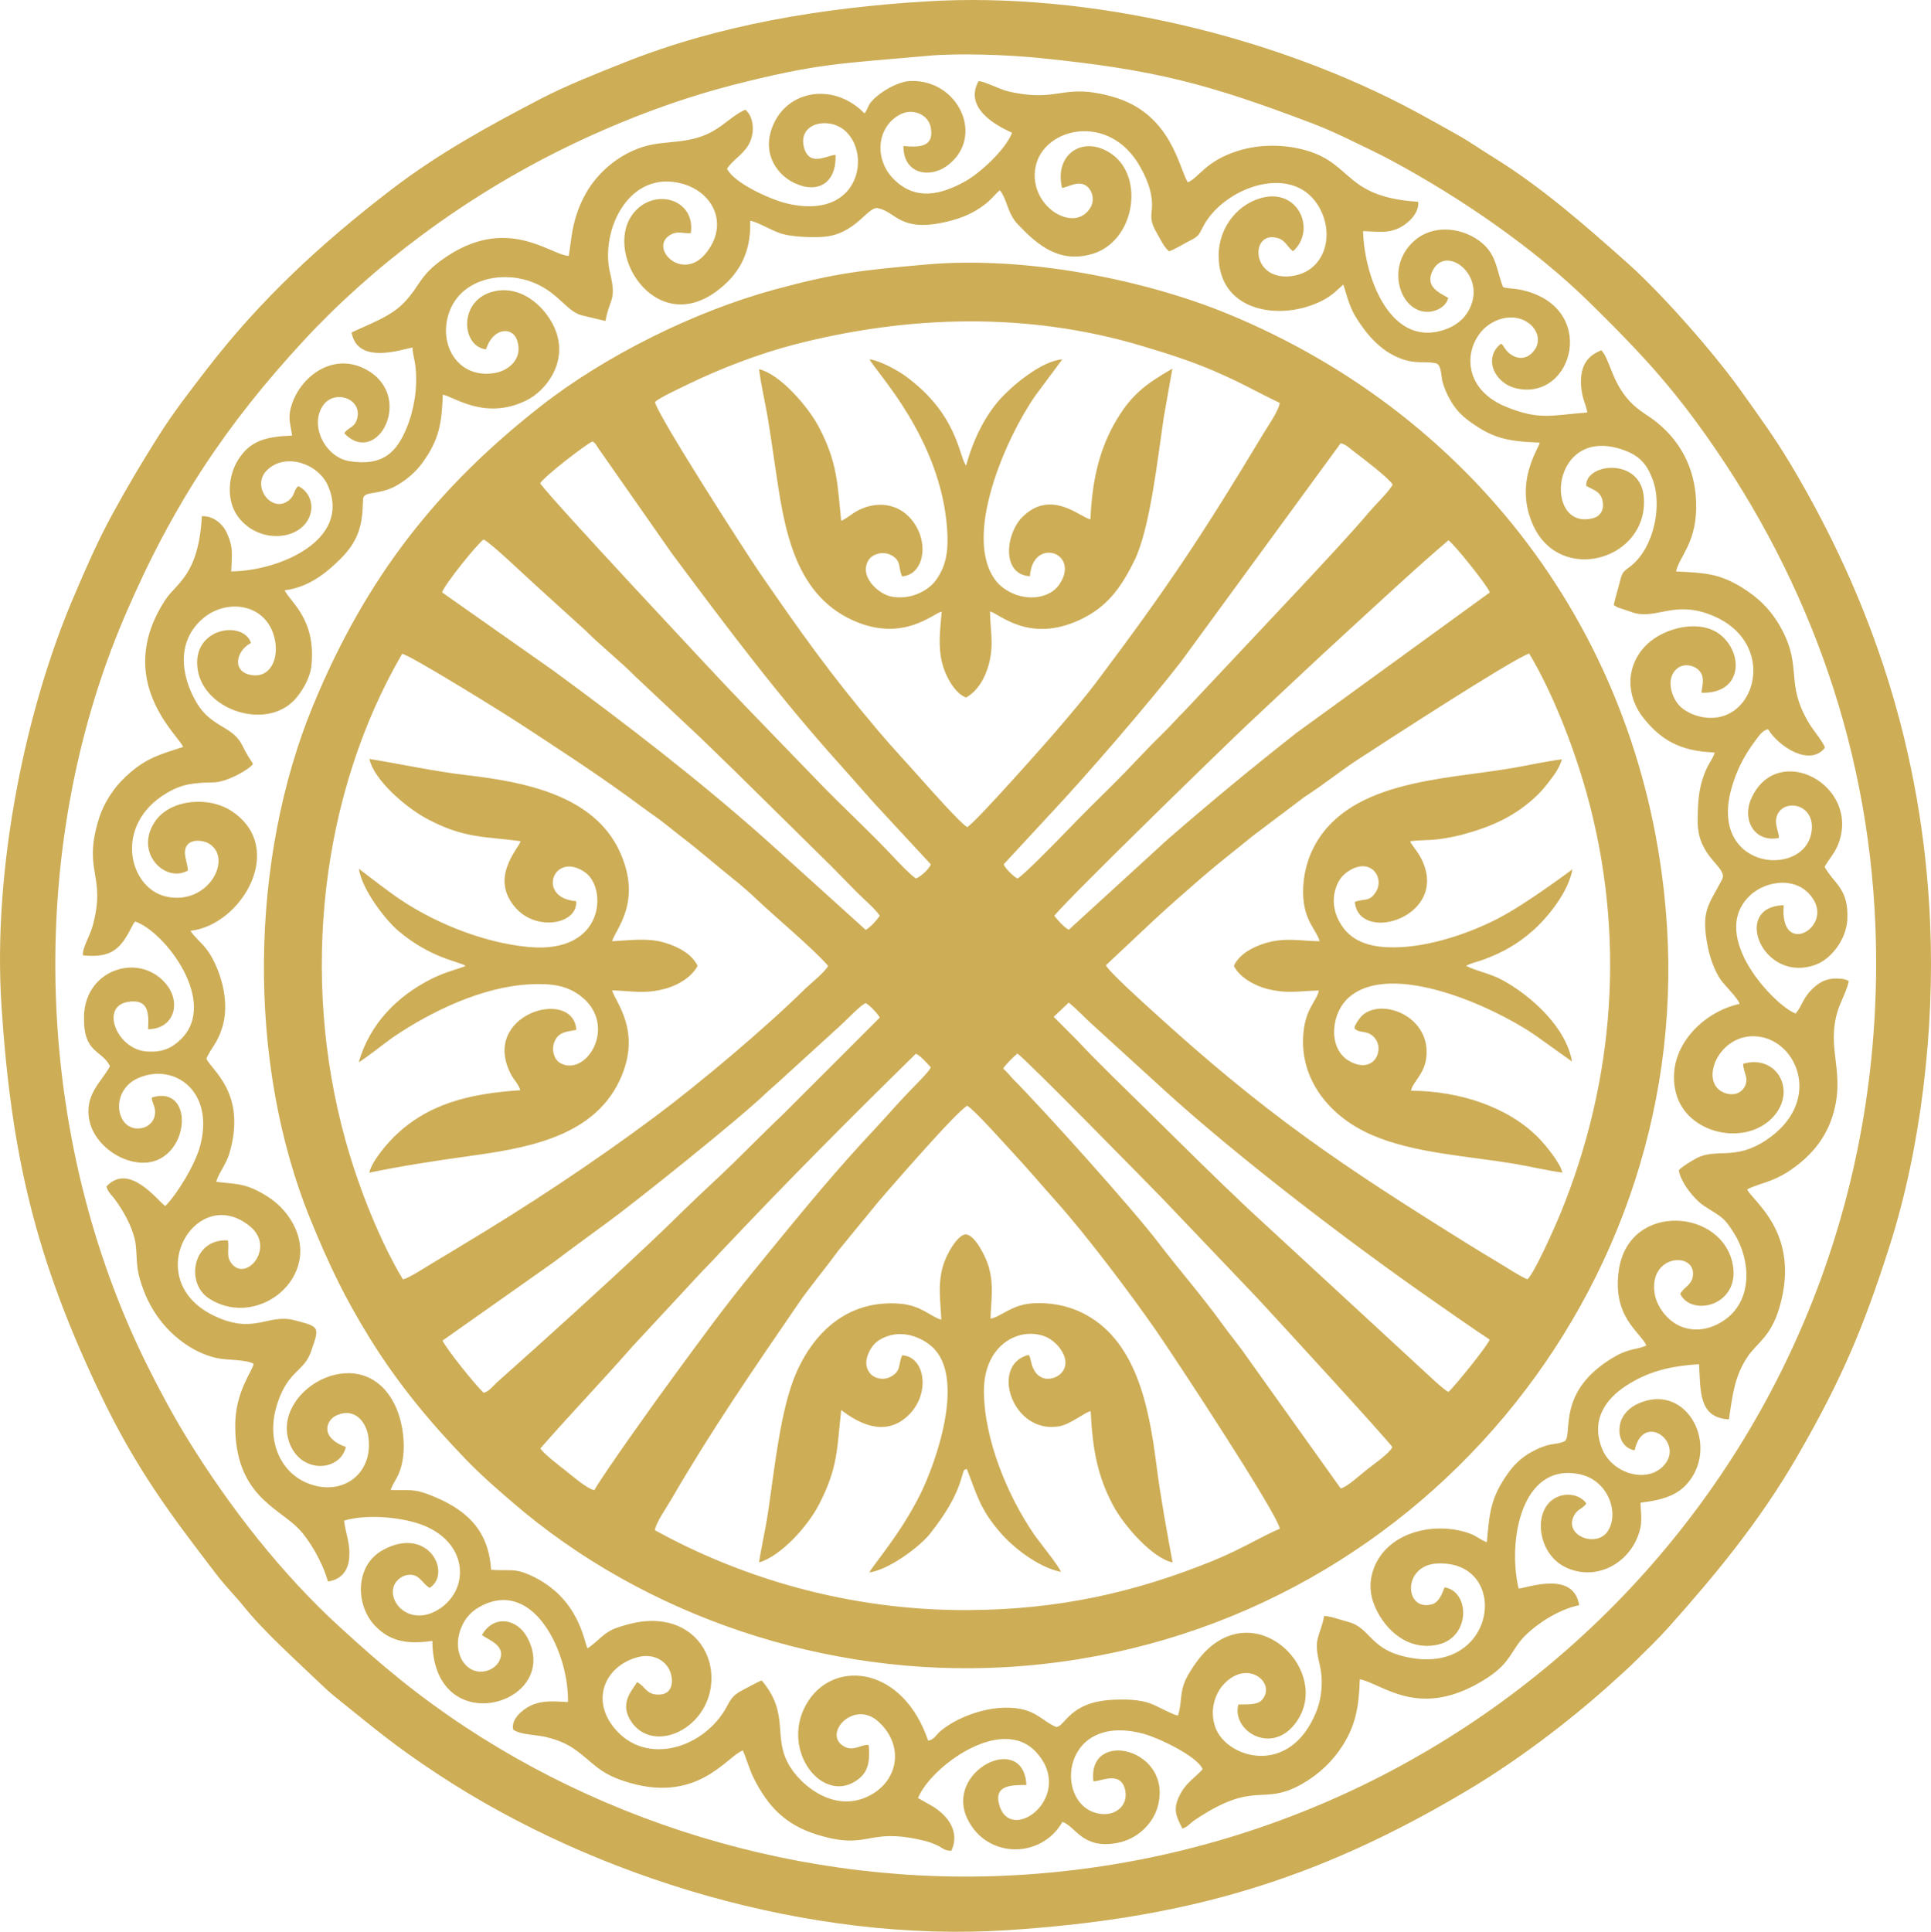 <?xml version="1.0" encoding="UTF-8"?> <svg xmlns="http://www.w3.org/2000/svg" xmlns:xlink="http://www.w3.org/1999/xlink" xmlns:xodm="http://www.corel.com/coreldraw/odm/2003" xml:space="preserve" width="81.906mm" height="81.93mm" version="1.1" style="shape-rendering:geometricPrecision; text-rendering:geometricPrecision; image-rendering:optimizeQuality; fill-rule:evenodd; clip-rule:evenodd" viewBox="0 0 8176.36 8178.8"> <defs> <style type="text/css"> .fil0 {fill:#CDAD56} </style> </defs> <g id="Слой_x0020_1">  <path class="fil0" d="M3920.08 6c-440.2,27.23 -874.43,98.83 -1272.95,257.3 -118.82,47.26 -248.72,98.28 -359.03,155.78 -220.66,114.99 -432.31,230.97 -633.47,385.4 -292.92,224.88 -550.83,462.65 -777.17,756.37 -72.88,94.61 -142.46,182.98 -213.26,295.98 -70.1,111.86 -123.46,201.53 -188.85,321 -61.25,111.95 -111.35,227.35 -163.93,350.41 -199.41,466.63 -343.97,1138.99 -305.06,1732.89 41.7,635.97 146.79,1069.55 413.58,1630.67 155.05,326.11 301.59,519.88 498,775.84 39.53,51.53 81.79,93.09 117.16,137.21 82.75,103.23 222.14,227.98 320.07,322.16 21.62,20.8 43.91,41.05 67.41,59.9 165.68,132.86 243.45,201.19 436.26,327.85 662.12,434.98 1567.69,711.21 2404.84,657.34 750.91,-48.32 1306.23,-207.39 1955.73,-595.6 201.16,-120.21 410.92,-278.21 585.35,-433.34 47.86,-42.56 91.37,-81.81 132.24,-122.44 41.8,-41.59 86.85,-84.83 128.44,-131.4 200.13,-224.01 388.58,-452.59 546.62,-726.78 185.61,-322.03 278.31,-540.16 389.59,-889.21 132.79,-416.46 189.73,-912.68 171.34,-1359.24 -30.43,-739.19 -251.12,-1381.47 -594.55,-1954.6 -63.86,-106.57 -130.33,-197.83 -205.74,-303.63 -115.21,-161.68 -333.85,-410.74 -481.7,-542.38 -177.01,-157.61 -366.69,-324.28 -569.82,-448.8 -49.9,-30.6 -97.86,-65.12 -156.98,-97.99 -50.27,-27.95 -109.72,-61.52 -163.7,-90.7 -598.49,-323.61 -1388.82,-512.78 -2080.42,-469.99zm12.46 229.95c-367.59,33.49 -465.34,29.88 -837.4,126.05 -245.97,63.6 -491.2,160.33 -701.64,263.25 -434.9,212.68 -820.24,505.73 -1108.55,817.73 -321,347.37 -552.6,687.98 -757.78,1168.1 -425.98,996.82 -382.26,2208.96 97.11,3171.82 52.19,104.8 109.75,211.96 169.24,308.53 178.09,289.11 399.11,573.03 648.44,800.04 91.6,83.39 161.11,145.71 255.71,221.79 691.82,556.44 1619.23,868.66 2552.12,828.37 2087,-90.12 3774.78,-1833.17 3691.34,-4016.91 -30.73,-804.58 -312.1,-1528.02 -753.43,-2131.39 -147.99,-202.33 -278.52,-336.84 -455.13,-510.81 -234.8,-231.32 -549.89,-446.7 -840.46,-602.91 -57.74,-31.05 -103.97,-52.11 -159.38,-79.33 -50.66,-24.9 -112.61,-53.77 -168.93,-75.21 -450.64,-171.68 -677.65,-231.02 -1168.23,-280.13 -128.74,-12.88 -335.06,-20.64 -463.04,-8.99zm-271.88 244.37c-134.54,-138.69 -348.09,-98.41 -397.95,80.4 -27.86,99.96 31.15,180.42 99.45,213.42 100.58,48.63 180.25,0.72 175.8,-118.71 -36.74,2.28 -110.43,52.34 -133.4,-30.24 -18.07,-64.95 27.72,-105.7 91.64,-103.46 203.46,7.13 203.8,426.41 -163.43,339.88 -68.97,-16.26 -223.14,-85 -254.41,-147.06 23.35,-37.15 67.02,-58.68 91.96,-102.88 21.47,-38.07 24.9,-94.05 -1.01,-132.86l-12.81 -14.58c-70.56,30.29 -109.76,96.29 -217.62,122.69 -102.23,25.03 -171.84,5.77 -278.96,60.63 -74.52,38.15 -135.99,98.08 -175.42,164.45 -32.76,55.16 -55.74,123.5 -64.59,190.22l-11.57 81.41c-77.43,-3.31 -262.26,-177.67 -531.2,12.16 -102.33,72.24 -94.86,109.69 -165.65,184.72 -56.76,60.17 -146.94,90.85 -222.82,127.16 24.93,139.99 218.67,69.75 257.81,63.65 1.14,28.99 9.73,52.79 12.9,82.12 9.4,86.82 -5.21,179.08 -37.37,257.8 -42.84,104.85 -102.28,163.58 -242.43,141.28 -103.97,-16.54 -172.37,-155.4 -109.49,-238.98 51.68,-68.71 174.91,-20.5 138.39,69.63 -11,27.17 -37.56,29.33 -50.79,50.99 142.15,149.38 306.07,-169.16 80.37,-275.81 -128.27,-60.62 -256.61,29.05 -299.64,145.94 -21.48,58.32 -10.83,82.09 -1.38,139.85 -112.46,4.34 -176.02,21.9 -226.49,99.04 -46.37,70.89 -53.26,177.14 -1.96,245.42 91.74,122.08 283.04,98.74 307.6,-21.01 10.86,-52.95 -21.43,-96.25 -53.98,-109.25 -19.69,18.51 -12.7,36.7 -36.55,57.62 -71.7,62.93 -163.39,-55.11 -96.97,-123.41 76.54,-78.67 219.14,-31.04 260.46,64.81 98.91,229.47 -206.63,360.15 -410.2,361.86 2.21,-72.33 10.57,-98.23 -17.91,-161.7 -17.06,-38.04 -55.74,-73.81 -106.32,-72.25 -14.03,252.17 -107.72,282.3 -154.92,354.7 -224.31,344.11 63.78,579.86 75.27,622.46 -100.23,32.4 -151.44,46.73 -224.49,109.07 -57.68,49.23 -109.25,117.4 -135,204.84 -64.03,217.39 35.34,229.18 -23.33,444 -11.94,43.68 -45.98,96.28 -40.78,124.59 113.54,11.13 155.98,-21.92 202.04,-112.52l11.19 -20.9c4.48,-6.7 3.89,-5.79 7.72,-9.89 124.42,41.34 354.38,340.62 193.72,498.12 -36.01,35.3 -75.2,57.16 -146.21,51.92 -124.4,-9.21 -197.14,-189.56 -79.27,-209.67 87.63,-14.93 90.45,45.36 86.23,115.55 109.43,-0.85 139.44,-109.13 80.76,-185.81 -109.24,-142.71 -346.59,-73.2 -351.92,129.67 -4.23,160.65 74.76,140.94 109.96,212.37 -34.53,66.48 -110.37,119.87 -87.03,230.81 16.52,78.55 87.3,143.14 162.1,167.29 256.02,82.64 308.69,-330.27 101.5,-264.89 2.76,29.17 20.04,40.71 12.72,77.5 -4.26,21.39 -23.47,43.95 -49.28,50.46 -112.23,28.27 -148.6,-154.53 -20.35,-210.6 151.78,-66.34 324.7,55.03 261.88,287.7 -22.06,81.69 -98.4,205.05 -147.45,254.11 -29.03,-17.82 -151.34,-187.85 -249,-83 4.53,22.21 23.38,38.3 33.11,51.28 35.4,47.21 71.08,109.67 85.88,168.66 11.44,45.6 5.29,102.09 17.27,151.97 30.51,126.89 102.55,236.05 214.61,306.43 34.3,21.55 79.45,41.41 121.06,49.32 43.17,8.22 119.22,5.1 150.87,23.05 -0.81,27.25 -77.77,113.53 -77.65,262.78 0.26,292.32 179.88,345.27 267.05,434.26 48.51,49.51 104.21,146.71 125.34,224.71 50.36,-6.48 83.1,-38.75 89.56,-92.99 7.63,-64.09 -14.15,-106.31 -21.12,-164.44 97.48,-30 255.47,-14.18 341.97,22.27 185.92,78.31 188.14,271.43 59.66,352.76 -137.79,87.22 -246.05,-61.65 -170.12,-127.54 19.04,-16.51 51.16,-26.31 76.9,-10.94 20.13,12.02 34.85,38.34 54.21,48.04 95.01,-61.49 -4.88,-264.54 -196.61,-161.09 -121.1,65.33 -118.71,233.8 -34.69,321.76 62.77,65.69 136.76,79.62 242.69,63.8 1.56,426.52 541.66,271.61 405.9,-6.72 -44.55,-91.38 -147.66,-104.49 -196.21,-17.76 29.62,21.34 105.41,44.89 73.76,109.32 -21.04,42.86 -89.77,64.6 -135.93,23.56 -37.91,-33.72 -50.82,-94.26 -28.33,-156.68 17.8,-49.38 49.29,-81.93 96.77,-104.17 221.97,-103.97 362.99,213.09 358.16,411.5 -60.53,-3.63 -108.9,-8.18 -158.78,15.49 -33.47,15.88 -83.68,57.42 -73,101.1 30.4,22.51 96.85,21.14 138.18,31.26 48.47,11.85 84.55,26.21 119.54,50.37 76.68,52.97 99.6,98.97 209.23,135.59 311.15,103.96 434.83,-102.7 505.26,-129.09 16.52,36.64 26.84,78.88 46.74,118.4 58.67,116.47 131.66,196.75 270.67,239.05 219.24,66.73 204.36,-31.88 439.52,22.18 24.11,5.54 40.93,10.6 63.82,20.96 24.28,10.97 31.82,24.58 62.49,24.05 36.35,-80.24 -13.53,-145.68 -76.08,-186.04l-65.38 -37.09c51.88,-129.6 351.25,-354.1 499.35,-195.18 171.75,184.31 -106.73,397.91 -155.58,223.5 -24.19,-86.34 58.4,-83.03 115.17,-83.47 -10.83,-227.7 -348.74,-61.01 -249.36,144.19 81.54,168.35 312.55,169.48 401.98,11.9 57.91,20.78 84.73,116.84 232.35,89.15 85.16,-15.97 150.7,-81.12 170.79,-152.85 69.02,-246.42 -297.35,-333.2 -272.24,-109.04 23.04,6.77 114.17,-48.55 134.14,35.88 15.29,64.65 -35.65,107.97 -94.96,103.88 -208.7,-14.42 -189.18,-435.46 171.22,-340.48 64.4,16.98 228.57,94.53 252.59,150.48 -32.69,36.23 -65.88,54.19 -91.31,98.81 -38.44,67.4 -21.82,98.69 5.28,152.48 23.59,-7.07 28.64,-19.92 52.52,-35.98 257.85,-173.52 282.92,-56.34 452.92,-152.15 71.49,-40.29 132.63,-97.62 176.52,-168.57 50.02,-80.79 66.21,-157.16 69.23,-275.26 99.37,19.29 255.22,177.07 537.17,-4.19 106.37,-68.4 102.5,-121.52 166.24,-183.89 47.03,-46.04 137.54,-107.66 225.56,-125.63 -23.08,-147.64 -219.16,-73.26 -256.39,-70.31 -47.37,-200.25 11.21,-534.75 257.39,-484.33 121.03,24.79 168.8,161.11 122.02,238.45 -46.72,77.25 -191.66,21.85 -143.99,-64.57 15.3,-27.74 35.77,-26.73 51.29,-49.77 -21.3,-31.77 -70.77,-46.52 -115.46,-30.63 -115.07,40.89 -98.46,242.73 30.09,301.87 124.36,57.22 257.24,-12.94 303.64,-132.54 21.71,-55.95 12.85,-83.9 11.31,-141.97 107.06,-13.04 171.89,-36.96 217.31,-106.97 105.15,-162.12 -32.58,-401.21 -227.93,-312.39 -34.46,15.68 -67.8,45.02 -76.43,88.81 -10.88,55.23 15.66,100.7 62.06,108.79 36.59,-169.37 220.26,-27.65 117.75,70.02 -74.63,71.12 -215.02,24.21 -255.44,-76.33 -51.17,-127.19 21.14,-215.4 102.29,-267.67 90.01,-57.99 180.24,-82.87 308.16,-90.6 6.87,112.26 -3.48,226.6 126.48,233.46 15.34,-104.96 24.34,-182.72 77.15,-262.53 41.41,-62.58 99.25,-85.24 136.11,-209.26 94.86,-319.28 -117.92,-455 -135.92,-502.07 59.68,-30.71 121.8,-28.27 223.02,-111.13 60.6,-49.59 111.88,-113.52 138.83,-200.9 57.08,-184.96 -29.42,-279.88 21.79,-445.1 9.71,-31.39 45.39,-101.84 46.01,-125.51l-16.14 -6.46c-7.3,-1.87 -15.33,-2.42 -22.97,-2.92 -43.08,-2.84 -73.69,6.55 -106.2,35.65 -52.22,46.71 -49.85,79.53 -79.46,111.67 -80.95,-27.1 -373.04,-324.3 -195,-497.61 71.6,-69.68 214.08,-86.02 273.78,20.71 67.57,120.75 -146.98,235.91 -129.05,18.87 -224.12,4.45 -87.45,338.42 139.28,249.96 62.73,-24.49 125.89,-106.29 130,-189.65 6.47,-131.22 -54.84,-148.77 -96.16,-223.06 17.85,-32.57 43.84,-58.48 58.99,-99.15 92.04,-247 -256.52,-433.75 -368.12,-193.1 -43.72,94.32 13.76,191.4 116.05,169.76 -2.27,-30.11 -16.94,-53.33 -11.55,-82.45 15.7,-84.54 155,-70.39 150.76,40.04 -8.27,215.54 -439.39,188.51 -340.83,-165.58 21.78,-78.25 54.22,-140.92 100.2,-202.07 12.63,-16.8 29.67,-44.66 54.91,-50.25 45.6,74.7 177.24,159.62 240.9,78.71 -5.28,-22.24 -48.23,-72.04 -67.54,-104.29 -102.16,-170.5 -26.81,-232.75 -116.01,-398.65 -44.23,-82.28 -101.09,-134.62 -168.7,-176.14 -93.72,-57.56 -152.07,-61.33 -278.02,-67.48 14.3,-63.6 81.05,-115.67 85.06,-261.35 4.32,-156.21 -57.24,-280.77 -165.28,-368.91 -34.31,-27.98 -70.38,-45.74 -103.3,-77.28 -88.48,-84.72 -93.91,-187.04 -132.82,-228.87 -44.74,17.73 -75.95,46.66 -84.25,102.77 -4.46,30.06 -1.7,60.12 4.45,88.54 4.98,23.05 19.26,54.62 19.86,72.25 -151.8,11.5 -202.06,33.68 -343.16,-23.99 -210.55,-86.05 -173.11,-293.02 -59.33,-356.35 133.96,-74.55 250.43,57.53 164.29,132.44 -39.97,34.74 -89.54,10.06 -113,-27.27 -0.65,-1.03 -1.34,-2.42 -2.04,-3.43 -0.72,-1.05 -1.63,-2.36 -2.38,-3.35 -8.98,-11.82 1.66,-1.01 -8.93,-9.42 -76.31,58.24 -30.25,166.63 62.97,188.75 244.84,58.09 353.88,-351.57 14.24,-418.15 -19.43,-3.81 -52.99,-3.94 -68.91,-10.41 -30.99,-77.57 -25.32,-150.2 -116.91,-206.52 -75.78,-46.6 -179.41,-53.2 -250.94,4.04 -128.69,102.97 -76.61,289.55 31.58,306.23 46.4,7.14 96.43,-19.67 103.96,-58.05 -37.91,-22.14 -99.67,-46.77 -65.92,-114.93 53.52,-108.09 214.4,7.1 164.07,143.36 -17.88,48.41 -52.81,82.37 -99.99,101.28 -238.73,95.76 -353.63,-214.44 -358.61,-412.36 63.63,2.02 108.14,12.11 161.86,-18.03 28.48,-15.99 76.04,-56.43 71.75,-105.96 -307.25,-19.51 -277.19,-156.19 -465.35,-214.79 -97.07,-30.24 -207.62,-29.85 -299.28,-0.53 -137.93,44.11 -161.25,111.3 -211.08,133.01 -37.76,-59.48 -69.17,-291.7 -316.42,-361.9 -219.08,-62.18 -223.81,27.34 -444.44,-23.38 -35.35,-8.14 -103.7,-44.35 -125.27,-43.03 -61.83,111.31 69.8,186.28 141.96,218.14 -26.15,70.19 -134.93,170.9 -199.47,206.46 -99.87,55.02 -207.06,83.82 -300.63,-8.83 -84.07,-83.25 -74.7,-218.95 23.44,-273.55 55.47,-30.87 122.42,-1.04 132.47,53.71 15.83,86.27 -52.58,83.87 -115.88,78.68 -0.35,120.05 112.9,138.07 187.08,81.93 159.59,-120.81 46.75,-363.03 -155.43,-357.44 -55.03,1.52 -130.19,46.05 -164.99,84.63 -18.57,20.57 -17.57,35.62 -31.35,52.76zm836.36 315.55c-34.59,-146.21 93.45,-227.18 211.81,-142.66 138.53,98.92 96.15,371.89 -87.58,423 -138.45,38.51 -229.3,-40.17 -310.69,-125.54 -46.66,-48.96 -44.71,-105.51 -76.91,-145.05 -14.31,10.9 -26.02,26.75 -45.14,44.29 -50.57,46.36 -111.61,72.93 -180.67,89.08 -198.62,46.48 -212.55,-42.46 -291.03,-57.74 -43.32,-8.45 -94.28,114.28 -236.53,121.82 -49.9,2.65 -125.02,-0.31 -169.34,-13.17 -42.4,-12.3 -103.56,-51.01 -134.52,-55.18 5.21,142.99 -54.35,232.28 -139.89,296.59 -267.12,200.81 -493.23,-175.79 -347.47,-336.81 90.83,-100.37 256.88,-47.56 235.96,92.65 -33.77,2.92 -59.03,-13.64 -94.1,12.16 -77.11,56.72 60.07,193.67 158.05,72.81 98.5,-121.49 31.67,-257.38 -98.67,-293.9 -226.86,-63.57 -350.2,197.46 -307.32,376.57 28.79,120.37 -1.35,104.4 -19.2,204.29l-101.38 -24.33c-67.89,-18.75 -101.64,-104.58 -220.89,-144.77 -126.5,-42.62 -285.5,-5.14 -336.66,124.44 -55.44,140.45 33.45,291.77 190.02,264.82 60.62,-10.42 119.71,-61.15 95.21,-136.76 -20.75,-64.09 -104.51,-53.46 -132.18,36.63 -106.55,-12.72 -118.17,-212.18 35.79,-246.02 123.93,-27.26 228.4,79.42 261.08,172.06 47.18,133.76 -44.24,250.34 -127.23,290.77 -175.58,85.51 -307.36,-18.45 -352.63,-24.82 -4.59,119.89 -14.57,190.56 -87.76,290.2 -26.71,36.35 -62.26,66.82 -100.72,90.15 -79.65,48.33 -143.2,24.66 -148.77,59.01l-1.61 26.04c-2.25,94.26 -23.63,158.66 -93.31,228.51 -58.95,59.09 -135.24,121.7 -237.46,134.25 24.83,51.5 134.28,122.53 112.98,321.22 -5.71,53.35 -43.35,113.51 -72.16,143.63 -122.98,128.54 -381.18,41.99 -408.7,-127.33 -29.23,-179.88 193.4,-213.14 225.27,-114.53 -64.19,33.49 -81.18,120.5 -0.85,135.39 80.08,14.83 116.77,-62.9 103.52,-141.25 -27.16,-160.73 -200.87,-185.56 -303.9,-99.83 -113.22,94.25 -98.66,240 -29.03,358.51 61.63,104.92 151.73,97.87 192.28,178.55 7.53,15 12.99,25.4 22.25,41.97 7.63,13.63 16.32,23.78 24.2,39.33 -22.09,27.9 -113.9,76.38 -164.28,77.47 -84.56,1.81 -132.96,4.9 -201.17,45.35 -226.38,134.28 -161,400.62 -4.25,437.59 179.68,42.37 287.83,-162.76 182.51,-224.2 -22.87,-13.35 -70.07,-19.61 -90.79,6.1 -24.66,30.59 3.4,78.34 2.24,108.72 -98.35,54.95 -232.48,-81.27 -134.56,-214.01 63.68,-86.33 223.86,-104.37 324.87,-34.69 228.54,157.62 33.64,481.19 -179.48,503.58 25.81,38.1 59.62,58.38 86.19,104.39 49.95,86.44 79.64,206.88 48.25,306.02 -21.75,68.71 -44.26,79.92 -66.74,130.62 20.75,49.75 173.32,146.19 96.79,403.15 -12.66,42.46 -48.08,87.79 -55.06,118.51 78.65,9.85 111.89,5.73 177.9,39.84 48.06,24.83 87.65,53.81 120.49,96.78 183.26,239.88 -112.35,498.33 -329.88,356.78 -100.61,-65.48 -68.22,-254.93 81.23,-245.19 5.64,43.3 -9.45,67.85 16.57,99.56 62.23,75.89 183.64,-69.36 78.08,-157.78 -232.82,-195.02 -487.02,243.04 -128.84,388.46 152.21,61.8 208.07,-20.65 316.51,7.86 108.14,28.43 105.09,27.58 69.78,130.65 -30.77,89.84 -96.45,78.82 -143.37,222.49 -48.97,150 9.46,287.46 126.4,335.97 144.49,59.97 280.89,-35.2 259.37,-194.33 -8.77,-64.84 -58.55,-127.13 -135.06,-92.15 -43.72,19.98 -73.42,92.83 39.65,133.98 -26.76,110.38 -206.68,114.7 -244.88,-37.04 -54.03,-214.67 321.48,-421.42 454.71,-136.04 34.68,74.27 49.85,193.27 16.99,278.64 -11.95,31.06 -28.15,49.04 -37.3,76.13 78.18,3.85 93.92,-7.49 168.42,22.01 138.96,55.04 245.86,136.62 257,316.05 75.21,6.01 96.19,-8.3 164.06,22.13 211.35,94.76 228.69,285.13 244.43,310.51 47.51,-31.68 68.24,-68.85 127.15,-88.23 61.56,-20.24 119.97,-34.91 192.82,-24.29 116.88,17.05 203.49,110.41 204.47,236.68 1.67,215.03 -250.46,332.04 -343.45,179.88 -48.09,-78.74 15.18,-133.03 27.96,-161.04 31.47,14.14 37.31,46.56 77.33,51.9 47.31,6.32 71.86,-17.74 70.67,-59.93 -2.03,-71.6 -68.22,-118.94 -146.64,-97.18 -134.92,37.41 -198.42,177.82 -96.05,301.08 135.57,163.22 383.9,82.22 477.14,-95.81 15.52,-29.63 27.98,-47.44 62.39,-64.71 15.71,-7.89 72.68,-40.39 83.76,-42.06 123.47,145.88 40.21,242.79 122.56,369.32 56.72,87.12 193.76,190.82 334.35,117.63 127.1,-66.2 144.63,-219.56 33.81,-315.76 -103.91,-90.24 -236.29,57.66 -140.77,108.68 39.83,21.26 71.66,-10.6 102.82,-7.01 7.34,79.72 -5.97,121.51 -56.78,153.73 -148.84,94.4 -325.74,-147.35 -197.96,-341.44 115.85,-175.95 401.06,-142.39 506.67,169.94 28.77,-7.23 30.57,-23.14 51.94,-41.03 88.32,-73.93 252.12,-123.79 366.57,-86.64 50.73,16.48 84.55,54.54 123.75,69.14 37.9,-1.01 54.53,-106.41 238.65,-114.97 55.94,-2.6 112.78,-1.84 161.41,15.97 26.68,9.78 104.04,53.18 115.59,50.03 19.84,-61.74 2.49,-102.35 43.87,-173.2 27.87,-47.69 59.38,-89.92 97.2,-120.49 231.43,-186.99 518.61,136.02 347.65,337.22 -102.26,120.35 -262.06,18.33 -233.23,-89.72 30.86,-1.31 78.38,3.77 98.81,-18.16 65.64,-70.48 -59.09,-178.68 -161.85,-66.38 -37.61,41.11 -59.71,113.32 -33.86,182.81 48.46,130.29 314.43,209.87 426.26,-66.28 24.37,-60.17 31.27,-135.02 14.08,-205.18 -27.21,-111.16 1.94,-109.12 19.95,-201.61 29.74,1.04 68.46,16.8 100.55,24.71 88.22,21.69 93.63,107.09 221.95,142.65 409,113.32 476.77,-404.93 155.78,-389.47 -148.35,7.14 -138.92,203.49 -23.01,173.15 29.8,-7.81 43.47,-43.01 54.54,-72.13 109.04,16.68 112.16,218.01 -36.9,244.3 -135.34,23.87 -229.25,-84.36 -263.34,-176.36 -23.16,-62.46 -14.8,-125.26 14.56,-178.83 71.33,-130.12 254.5,-166.69 392.5,-117.07 29.44,10.57 52.1,31.46 72.42,36.55 10.84,-135.08 19.86,-192.52 87.9,-289.77 26.84,-38.36 59.99,-69.68 99.97,-91.45 23.34,-12.71 38.94,-20.04 66.81,-28.6 22.16,-6.83 58.23,-6.83 77.09,-19.19 30.76,-38.39 -34.12,-211.77 203.28,-352.86 68.18,-40.53 98.17,-31.82 140.26,-50.41 -24.01,-56.85 -147.46,-120.75 -116.17,-322.85 44.51,-287.46 442.86,-256.4 482.65,-15.64 27.66,167.44 -171.06,218.42 -223.13,120.94 10.3,-26.55 44.87,-36.35 52.25,-70.63 23.58,-109.54 -183.56,-103.51 -161.44,63.23 8.27,62.31 57.91,120.6 107.26,142.14 74.09,32.34 147.37,6.58 196.47,-30.49 114.56,-86.49 101.3,-252.33 34.8,-359.9 -46.51,-75.21 -57.49,-71.1 -130.17,-119.33 -40.02,-26.52 -97.78,-98.9 -105.45,-150.33 18.03,-17.06 49.25,-36.37 73.68,-49.54 84.88,-45.79 162.43,11.23 295.02,-76.54 234.82,-155.45 142.17,-403.85 -16.21,-436.75 -173.53,-36.04 -272.18,183.65 -164.81,233.29 35.12,16.24 72.17,8.34 89.41,-20.21 23.32,-38.63 -4.16,-62.21 -4.47,-100.44 138.51,-40.84 225.55,107.31 133.02,218.07 -113.06,135.28 -371.39,84.08 -417.48,-94.65 -46.6,-180.71 104.97,-340.93 269.59,-377.13 -5.75,-22.46 -64.46,-79.19 -80.91,-103.09 -22.98,-33.38 -43.55,-87.64 -52.86,-133.2 -32.23,-158.02 1.67,-180.27 59.17,-289.67 27.71,-52.73 -103.31,-90.7 -103.04,-245.2 0.1,-59.4 2.15,-115.58 17.18,-168.97 6.6,-23.43 14.32,-43.53 25.13,-64.93 7.92,-15.65 29.5,-47.52 28.97,-59.16 -148.36,-5.54 -226.41,-54.8 -298.2,-142.74 -78.44,-96.08 -79.06,-224.61 9.76,-312.68 76.07,-75.39 234.49,-113.31 319.42,-37.74 94.65,84.2 81.25,246.13 -86.49,239.99 4.78,-37.5 15.19,-67.89 -10.7,-94.85 -21.22,-22.09 -61.91,-29.39 -88.33,-10.36 -57.76,41.62 -26.31,132.24 11.97,166.14 42.79,37.86 121.83,60.43 189.11,34.46 151.1,-58.34 184.77,-332 -67.24,-426.85 -151.13,-56.88 -222.75,19.08 -318.51,-5.98l-66.87 -22.46c-11.02,-4.46 -1.11,0.4 -10.78,-5.12 -11.28,-6.43 -4.9,-2.73 -9.7,-6.76 6.23,-29.77 16.42,-60.45 24.48,-93.29 12.43,-50.59 15.59,-45.71 49,-72.44 96.21,-76.97 132.83,-253.45 91.26,-364.93 -23.59,-63.26 -53.86,-99.68 -120.18,-123.93 -316.2,-115.66 -344.66,346.56 -130.72,286.93 31.66,-8.83 49.43,-40.13 36.44,-80.92 -10.76,-33.71 -37.07,-37.94 -67.1,-55.5 -3.89,-97 230.9,-121.94 244.03,48.05 20.46,265.18 -354.02,373.22 -468.85,118.5 -82.92,-183.9 26.9,-327.14 27.82,-349.56 -136.92,-4.9 -197.86,-18.88 -291.9,-86.29 -41.84,-30 -66.48,-56.6 -90.35,-100.58 -11.07,-20.39 -20.71,-41.26 -28.27,-67.5 -7.82,-27.17 -4.27,-76.47 -29.52,-81.7 -49.69,-10.32 -82.45,5.3 -149.7,-20.25 -85.72,-32.57 -146.15,-104.72 -191.56,-179.95 -30.25,-50.11 -44.8,-124.69 -50.56,-132.74 -45.26,42.43 -68.16,62.42 -129.66,85.7 -165.88,62.73 -398.65,17.68 -397.77,-209.96 0.47,-121.32 86.17,-224.64 195.89,-246 146.47,-28.56 215.89,142.61 119.3,228.83 -23.77,-15.53 -30.54,-45.75 -65.49,-55.69 -116.91,-33.29 -114.6,178.97 53.7,161.75 148.62,-15.21 194.36,-180.99 115.16,-303.7 -113.31,-175.59 -396.05,-71.13 -482.52,90.3 -21.9,40.89 -18.83,43.51 -62.33,65.19 -24.05,11.97 -60.6,35.58 -83.83,42.63 -20.07,-17.02 -34.56,-46.61 -48.91,-72.42 -16.26,-29.24 -30.67,-51.66 -24.82,-95.44 9.79,-73.36 -20.7,-141.02 -49.21,-191.34 -131.05,-231.38 -409.17,-164.58 -442.22,1.75 -32.96,165.79 167.06,288.44 233.73,170.21 16.89,-29.96 7.34,-70.57 -17.69,-89.04 -33.92,-25.04 -72.58,2.78 -103.84,8.16zm-578.08 324.22c-267.34,24.11 -376.9,34.48 -638.07,105.54 -340.5,92.64 -718.3,280.17 -991.77,494.47 -434.73,340.67 -737.59,720.35 -962.99,1265.57 -267.47,646.98 -285.66,1510.25 -8.91,2183.86 77.05,187.5 142.1,324.12 247.89,495.21 121.19,196.02 257.92,359.43 410.96,517.73 61.6,63.72 128.61,121.67 193.59,177.73 558.41,481.77 1326.01,742.08 2089.53,698.1 1670.16,-96.22 2899.88,-1542.65 2799.37,-3135.41 -74.84,-1186.11 -792.08,-2155.3 -1862.31,-2595.17 -339.72,-139.62 -846.47,-246.44 -1277.29,-207.62zm542.68 3184.85l101.62 101.99c77.34,83.7 222.22,223.38 305.19,305.06 138.48,136.33 276.2,273.3 414,403.25l739.47 682.58c21.59,19.35 87.52,83.68 111.36,95.58 24.32,-21.55 164.58,-193.63 174.5,-221.85 -78.89,-51.99 -160.3,-109.48 -236.12,-162.27 -350.74,-244.17 -809.25,-593.51 -1126.21,-879.59l-316.23 -288.51c-37.79,-33.5 -66.82,-66.64 -103.7,-96.38l-63.88 60.14zm-213.99 219.41c17.59,14.14 28.79,30.85 44.96,47.14 131.43,132.55 506.1,549.6 613.85,691.54 81.24,107 179.77,219.59 263.9,335.63 28.21,38.9 52.9,69.82 86.91,114.71l419.68 588.37c28.22,-6.28 84.11,-59.03 113.97,-82.14 24.49,-18.94 92.62,-66.67 104.89,-92.8 -19.53,-30.78 -552.11,-610.86 -578.52,-637.99l-396.4 -415.74c-46.43,-47.46 -577.1,-589.53 -612.92,-612.58 -15.08,12.33 -52.16,48.34 -60.31,63.86zm-1959.46 1607.76c9.83,19.18 76.99,71.15 106.07,93.76 26.76,20.83 92.85,78.94 122.18,82.95 47.24,-80.83 262.11,-381.04 328.95,-471.89 117.75,-160.09 211.03,-290.44 348.07,-458.33 145.95,-178.8 298.2,-367.46 459.6,-543.5 32.13,-35.07 65.91,-70.27 96.73,-104.84 31.4,-35.22 62.46,-69.69 96.44,-105.19 27.12,-28.34 87.6,-87.27 95.12,-106.03 -15.34,-16.87 -42.69,-48.98 -63.18,-57.77 -279.59,273.75 -539.68,535.59 -808.48,819.9 -31.47,33.27 -68.43,73.57 -98.36,103.31l-296.17 319.28c-135.2,153.9 -247.15,268.91 -386.97,428.34zm-414.35 -456.32c14.17,32.39 135.36,184.33 173.72,220.91 22.08,-3.93 41.03,-29.67 55.75,-43.15l162.41 -145.18c194.91,-175.79 451.02,-408.16 635.53,-590.28 63.18,-62.37 141.24,-132.02 209.41,-199.19 63.08,-62.16 137.93,-137.31 206.25,-202.4l408.38 -408.36c-7.96,-14.56 -37.77,-48.31 -59.37,-61.29 -21.88,7.96 -81.45,71.7 -105.09,92.89l-263.62 240.44c-20.49,19.08 -35.03,30.2 -53.15,47.58 -117.53,112.77 -543.29,453.04 -666.27,543.54 -76.66,56.45 -150.28,109.63 -231.79,171.37l-472.17 333.13zm2375.95 -2016.34c7.23,18.04 39.39,49.38 58.17,60.04 20.86,-7.72 180.09,-171.24 206.36,-198.63 66.85,-69.67 131.09,-133.07 203.71,-204.71 66.2,-65.33 133.71,-141.04 199.15,-204.21 36.39,-35.12 67.19,-71.34 99.11,-102.54l493.51 -525.21c87.29,-93.84 212.25,-226.53 290.55,-319.79 17.7,-21.06 86.37,-89.25 96.64,-112.67 -13.49,-25.51 -124.94,-110.72 -158.54,-135.83 -21.61,-16.15 -39.3,-35.22 -61.5,-39.41l-676.71 925.61c-132.56,170.92 -399.27,481.08 -556.7,648.03l-193.74 209.36zm214.17 217.56c16.8,20.74 38.2,46.14 61.55,59.53l419.22 -383.19c184.85,-160.4 350.54,-297.6 545.95,-451.3l818.06 -594.01c-16.09,-36.9 -151.53,-204.15 -175.47,-220.61 -135.83,115.32 -293.87,263.15 -425.72,383.74 -156.35,143.01 -280.52,261.43 -423,394.28 -69.81,65.09 -734.34,710.5 -820.59,811.56zm-1691.09 2601.48c358.17,197.64 812.69,340.32 1322.85,338.38 382.12,-1.44 705.88,-73.11 1039.38,-208.4 119.69,-48.55 208.56,-104.56 284.2,-136.2 -10.98,-65.12 -445.89,-726.21 -523.36,-837.91 -110.28,-158.93 -295.48,-404.45 -423.48,-547.61 -68.24,-76.33 -117.34,-135.02 -182.23,-204.99 -29.65,-31.96 -165.1,-183.85 -194.51,-200.15 -43.03,20.59 -335.86,359.28 -373.69,403l-174.44 212.82c-53.48,74.11 -117.22,148.74 -168.73,224.01 -190.34,278.11 -367.23,534.76 -536.79,827.07 -22.89,39.47 -64.97,98.57 -69.2,129.98zm1909.84 -2391.76c12.31,27.4 164.44,163.87 197.71,194.19 480.15,437.87 790.78,647.25 1340.05,989.05 37.21,23.16 76.17,46.81 122.24,74.21 37.26,22.16 91.21,58.46 124.85,72.2 29.21,-24.7 118.35,-226.06 138.54,-275.23 234.15,-570.37 278.25,-1188.03 111.51,-1785.24 -56.61,-202.76 -147.55,-430.62 -242.56,-589.07 -76.1,26.09 -634.77,390.11 -720.11,445.39 -78.42,50.79 -145.36,106.56 -231,161.59l-220.98 166.6c-81.13,66.6 -139.17,110.13 -212.97,174.06 -78.21,67.74 -135.72,118.31 -205.17,182.28l-202.1 189.97zm-2976.63 1330.24c28.51,-7.22 93.06,-50.18 125.01,-69.03 42.9,-25.29 78.3,-47.29 122.49,-73.8 283.95,-170.45 558.63,-351.68 818.4,-545.24 192.87,-143.72 472.96,-380.15 636.34,-541.69 20.46,-20.25 87.78,-73.88 98.08,-97.97 -60.93,-71.23 -228.19,-210.88 -301.99,-281.28 -29.94,-28.55 -71.42,-64.67 -105.04,-91.25 -63.7,-50.39 -138.08,-116.19 -213.58,-173.67 -35.29,-26.87 -76.06,-61.87 -110.68,-85.81 -38.85,-26.89 -74.14,-53.89 -113.79,-82.59 -158.67,-114.91 -301.11,-206.6 -465.61,-314.47 -59.93,-39.29 -464.26,-290.5 -493.05,-291.88 -343.88,591.43 -433,1364.05 -239.82,2059.58 56.12,202.08 146.03,426.91 243.24,589.09zm580.98 -3370.57c59.03,81.03 750.69,818.87 779.12,849 122.12,129.36 268.79,278.53 401.02,416.13 95.36,99.22 209.1,203.46 305.05,305.23 21.58,22.9 79.81,85.36 105.93,102.46 15.83,-5.21 52.97,-34.81 63.28,-59.77l-191.28 -206.37c-58.99,-61.89 -126.76,-142.01 -190.44,-212.73 -263.1,-292.17 -483.02,-586.19 -715.27,-897.9l-310.06 -443.36c-12.57,-18.76 -11.47,-20.81 -25.22,-30.16 -26.79,10.22 -208.91,151.67 -222.13,177.46zm-415.14 461.64l470.66 330.99c310.26,227.81 609.4,457.45 898.74,714.43l424.6 383.63c19.66,-11.83 44.85,-38.34 59.22,-60.08 -21.2,-31.5 -66.1,-68.33 -99.91,-102.59 -37.21,-37.72 -63.15,-64.07 -102.44,-104.37l-411.5 -405.75c-70.1,-67.2 -133.21,-131.3 -208.31,-200.09l-210.76 -198.13c-66.95,-67.95 -147.38,-130.79 -212.29,-196.05l-214.24 -194.56c-34.23,-30.17 -187.33,-177.84 -218.13,-191.26 -25.53,16.42 -168.51,194.43 -175.64,223.83zm901.45 -806.53c4.99,48.23 389.55,645.51 444.06,724.54 175.91,255.08 298.62,428.61 502.7,669.85 61.01,72.1 124.24,139.01 182.44,204.9 19.83,22.44 168.13,189.75 193.14,201.23 41.61,-26.37 348.09,-373.65 373.09,-403.12 58.13,-68.55 118.42,-137.67 174.92,-212.71 297.49,-395.17 450.83,-625.63 705.75,-1050.16 18.5,-30.78 66.01,-98.38 69.33,-130.31 -100.22,-47.45 -157.24,-83.2 -279.02,-135.49 -97.66,-41.95 -198.14,-73.98 -307.66,-106.58 -482.65,-143.67 -986.23,-129.37 -1467.93,-5.13 -147.68,38.09 -316.57,102.7 -451.69,168.78 -39.02,19.08 -114.95,53.68 -139.12,74.21zm2814.62 2283.51c-80.93,-1.17 -142.8,-15.92 -221.98,5.73 -58.82,16.09 -119.56,49.22 -141.36,98.5 22.41,46.98 86.14,83.21 137.72,96.64 86.3,22.51 134.15,10.06 222.14,7.64 -9.71,46.52 -55.29,74.32 -65.3,178.64 -18.94,197.67 111.55,356.35 290.37,433.46 177.38,76.5 396.28,87.52 600.22,121.19 65.6,10.82 146.53,30.1 206.04,37.66 -10.41,-42.73 -71.06,-115.71 -99,-144.61 -130.92,-135.41 -340.49,-200.95 -542.17,-202.01 6.78,-36.39 55.06,-68.99 64.2,-135.99 24.15,-177.13 -184.54,-258.23 -269.69,-183.77 -10.93,9.55 -43.14,53.91 -30.79,58.67 18.52,19.07 56.85,2.01 85.68,41.7 38.82,53.49 -11.43,152.65 -113.44,92.18 -87.49,-51.88 -77.56,-200.39 2.72,-269.35 178.93,-153.67 606.02,37.84 785.3,160.33l157.59 112.58c-24.09,-144.03 -172.24,-278.41 -295.79,-345.35 -50.74,-27.47 -105.74,-36.22 -152.46,-59.62 19.17,-11.44 52.67,-18.56 77.16,-27.74 78.3,-29.36 141.41,-64.97 204.15,-120.23 62.48,-55.03 152.08,-163.74 168.75,-260.74 -2,0.93 -190.28,143.79 -316.39,208.93 -106.37,54.94 -264.36,112.88 -409.81,120.59 -81.27,4.3 -158.3,-5.52 -212.02,-48.73 -45.91,-36.94 -88.49,-112.67 -66.18,-192.81 10.63,-38.21 28.1,-61.4 53.6,-78.63 96.28,-65.09 157.16,26.35 118.43,86.85 -28.22,44.1 -50.93,26.12 -89.05,41.92 17.88,185.57 423,56.37 272.52,-199.5 -9.54,-16.21 -35.11,-46.3 -37.82,-57.43 35.8,-5.33 76.92,-3.8 114.14,-8.01 31.64,-3.56 76.14,-12 103.1,-19.21 127.48,-34.1 226.93,-78.04 320.72,-167.67 21.49,-20.54 40.14,-44.91 56.17,-65.8 22.31,-29.06 37.24,-52.19 48.38,-86.03 -67.17,8.08 -140.54,24.85 -208.61,36.56 -294.32,50.66 -712.32,50.77 -851.29,353.96 -25.05,54.63 -41.17,128.67 -34.96,200.91 8.32,96.86 56.06,132.98 69.02,178.58zm-3383.64 -423.63c-6.96,30.03 -135.86,155.34 -19.31,284.21 89.77,99.26 262.61,65.91 254.47,-30.3 -169.64,-12.63 -96.94,-214.66 37.02,-122.75 95.33,65.4 86.76,346.67 -237.66,316.94 -199.05,-18.25 -418.76,-110.15 -571.12,-219.93 -49.53,-35.7 -106.7,-79.03 -148.4,-111.54 14.61,91.96 114.53,218.24 167.19,262.94 137.51,116.76 258.88,129.99 285.21,148.27 -21.2,11.48 -82.68,22.9 -151.83,58.72 -138.74,71.85 -252.91,184.99 -300.98,348.69 13.11,-3.08 116.74,-85.87 149.1,-107.7 157.44,-106.22 373.77,-211.64 575.64,-221.43 91.81,-4.45 155.58,4.42 213.45,48.25 162.05,122.69 27.33,345.09 -83.88,285.66 -28.3,-15.13 -41.67,-61.17 -22.26,-98.22 18.74,-35.77 52.97,-35.53 89.39,-42.94 -12.54,-182.67 -411.97,-66.3 -275.76,190.13 12.48,23.5 30.49,38.27 38.28,65.48 -214.94,14.29 -393.75,56.72 -537.53,200.35 -28.99,28.96 -91.48,101.22 -101.72,148.8 132.89,-27.87 270.73,-49.13 410.08,-68.53 240.16,-33.42 531.13,-75.73 647.96,-318.19 100.23,-207.98 -15.3,-333.77 -30,-385.3 84.84,2.49 136.22,16.25 222.3,-6.24 62.4,-16.3 116.59,-53.44 139.8,-97.53 -23.23,-48.29 -77.81,-79.7 -139.37,-98.11 -71.63,-21.42 -147.68,-9.82 -222.77,-5.94 13.75,-50.41 130.57,-167.36 31.71,-381.13 -109.61,-237 -401.68,-293.55 -644.78,-321.86 -139.73,-16.27 -280.74,-47.29 -414.56,-69.02 20.22,91.07 155.52,205.82 242.14,252.47 158.29,85.24 246.46,75.08 398.19,95.72zm1781.38 2025.91c-44.23,-11.67 -84.43,-60.83 -176.3,-67.86 -207.61,-15.91 -353.97,105.73 -435.98,288.63 -68.98,153.87 -93.6,411.03 -122,599.84 -10.08,66.96 -28.22,143.94 -37.41,207.37 92.84,-27.73 204.51,-151.6 252.2,-242.66 84.02,-160.45 77.21,-242.83 95.65,-402.68 77.24,58.68 184.78,113.73 280.8,25.69 99.54,-91.27 75.58,-252.57 -22.87,-257.58 -16.69,38.4 -3.66,61.9 -41.5,87.01 -31.45,20.84 -75.21,14.24 -95.53,-12.25 -21.76,-28.35 -17.08,-61.85 -0.36,-93.87 15.94,-30.52 37.08,-47.53 71.89,-60.55 75.53,-28.26 152.68,7.48 192.81,44.04 144.41,131.59 13.95,494.31 -50.17,623.42 -83.71,168.53 -197.92,297.2 -215.88,331.48 80.07,-9.98 211.95,-107.19 256.43,-163.27 54.53,-68.78 109.33,-150.09 134,-237.45 12.04,-42.66 9.86,-30.76 22.21,-37.64 43.4,110.35 55.66,170.54 142.98,270.97 50.66,58.26 155.98,144.87 255.62,165.25 -8.85,-25.62 -92.15,-127.48 -113.68,-158.77 -110.48,-160.59 -212.37,-401.65 -212.37,-608.4 0,-194.42 149.31,-272.7 259.61,-229.27 52.51,20.66 117.6,101.03 67.73,154.86 -28.44,30.72 -107.57,47.83 -128.48,-50.91 -0.47,-2.24 -2.72,-11.69 -3.27,-13.23 -3.31,-9.52 -2.49,-7.6 -6.13,-13.05 -166.18,40.05 -70.24,338.29 130.36,302.12 47.18,-8.52 113.2,-63.11 132.09,-63.51 8.7,166.18 29.38,274.86 95.1,398.53 46.55,87.6 168.13,224.52 251.78,241.45 -24.45,-132.72 -50.38,-272.38 -68.55,-413.95 -31.22,-243.04 -84.37,-534.14 -319.81,-645.63 -57.95,-27.43 -127.88,-41.46 -200.06,-37.67 -92.74,4.84 -137.25,57.18 -182.43,65.21 1.88,-82.35 14.83,-134.54 -6.8,-216.7 -10.13,-38.51 -57.78,-138.2 -97.31,-139.91 -33.86,-1.46 -84.63,85.28 -98.65,138.33 -21.27,80.5 -8.82,141.42 -5.73,222.6zm-165.91 -3147.05c98.56,-7.17 120.09,-162.69 26,-255.31 -58.69,-57.77 -147.25,-62.6 -223.62,-17.77 -15.58,9.13 -44.28,32.78 -60.37,37.47 -16.51,-155.62 -14.58,-245.26 -95.64,-398.59 -45.62,-86.34 -165.05,-223.11 -251.93,-242.91 6.65,60.72 25.55,139.34 36.28,203.48 11.88,70.94 21.57,141.18 32.23,212.34 35.9,239.7 73.03,531.85 328.36,647.33 212.47,96.1 341.51,-30.55 376.22,-36.79 -5.95,74.23 -16.75,145.44 2.76,220.5 15.52,59.71 56.89,127.72 100.32,143.14 46.62,-25.06 81.03,-80.48 96.96,-142.24 22.07,-85.53 5.25,-138.74 4.72,-222.54 42.79,12.47 165.83,133.88 376.63,37.55 118.4,-54.11 177.74,-136.72 235.04,-253.33 66.12,-134.54 98.08,-433.26 124.42,-608.09l35.95 -203.74c-112.25,65.66 -178.14,110.4 -249.42,240.07 -62.72,114.11 -91.23,243.95 -97.42,397.63 -39.28,-4.29 -165.85,-132.06 -288.49,-9.19 -71.01,71.15 -89.55,243.18 32.14,250.43 11.02,-167.23 212.13,-101.63 127.32,30.7 -16.76,26.18 -42.41,44.92 -78.41,53.86 -80.43,19.97 -158.45,-21.49 -191.92,-63.92 -146.32,-185.57 44.07,-612.29 167.49,-787.4l112.65 -151.47c-92.35,7.19 -217.68,117.74 -261.83,166.72 -65.19,72.36 -113.66,168.87 -145.53,282.8 -30.94,-37.26 -33.94,-218.02 -260.02,-381.12 -29.82,-21.49 -105.61,-63.74 -148.86,-68.69 22.41,49.33 302.61,332.64 328.74,721.32 6.15,91.47 -4.74,153.9 -46.96,212.99 -32.62,45.65 -108.05,85.9 -188.93,70.46 -55.74,-10.65 -139.57,-86.7 -96.79,-154.98 16.83,-26.84 63.56,-38.94 97.33,-19.76 43,24.44 26.96,51.92 44.57,89.02z"></path> </g> </svg> 